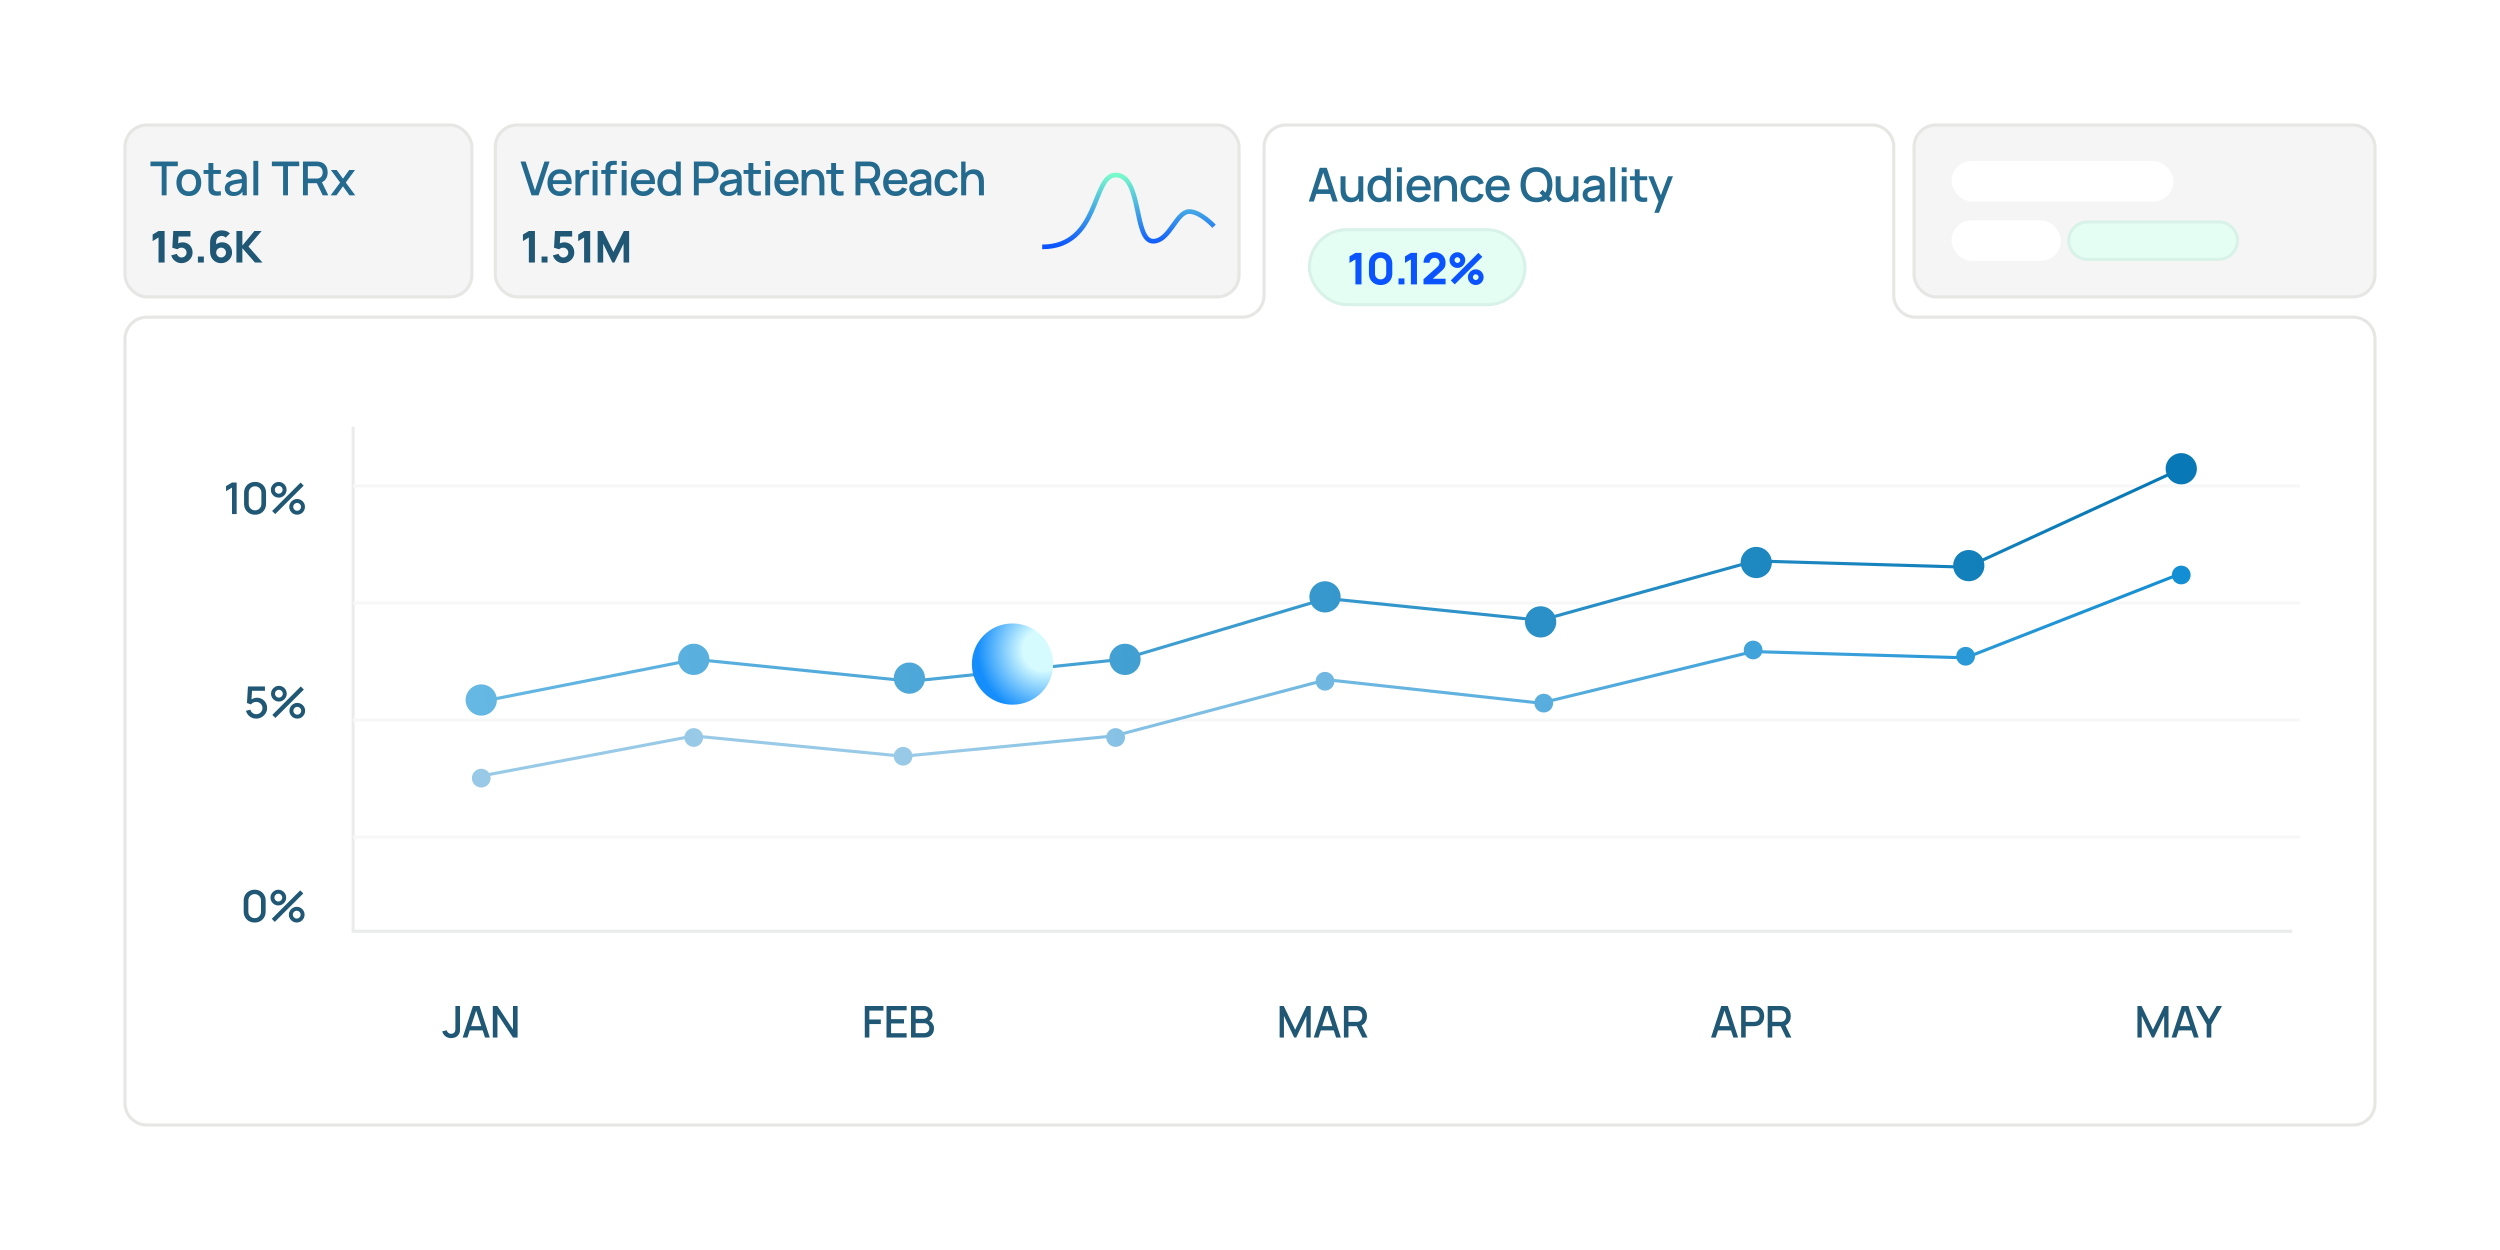 <svg width="1600" height="800" viewBox="0 0 1600 800" fill="none" xmlns="http://www.w3.org/2000/svg">
<rect width="1600" height="800" fill="white"/>
<path d="M226 273V596H1467" stroke="#EAECEC" stroke-width="2"/>
<path d="M1472 536.751H226V534.751H1472V536.751ZM1472 461.833H226V459.833H1472V461.833ZM1472 386.917H226V384.917H1472V386.917ZM1472 311.999H226V309.999H1472V311.999Z" fill="#F7F7F7"/>
<path d="M148.474 329V312.06L144.68 314.37V311.108L148.474 308.84H151.456V329H148.474ZM163.24 329.42C161.868 329.42 160.655 329.121 159.6 328.524C158.546 327.917 157.715 327.087 157.108 326.032C156.511 324.977 156.212 323.764 156.212 322.392V315.448C156.212 314.076 156.511 312.863 157.108 311.808C157.715 310.753 158.546 309.927 159.6 309.33C160.655 308.723 161.868 308.42 163.24 308.42C164.612 308.42 165.826 308.723 166.881 309.33C167.935 309.927 168.761 310.753 169.358 311.808C169.965 312.863 170.269 314.076 170.269 315.448V322.392C170.269 323.764 169.965 324.977 169.358 326.032C168.761 327.087 167.935 327.917 166.881 328.524C165.826 329.121 164.612 329.42 163.24 329.42ZM163.24 326.62C163.987 326.62 164.664 326.443 165.271 326.088C165.887 325.724 166.377 325.239 166.74 324.632C167.105 324.016 167.287 323.33 167.287 322.574V315.238C167.287 314.491 167.105 313.815 166.74 313.208C166.377 312.592 165.887 312.107 165.271 311.752C164.664 311.388 163.987 311.206 163.24 311.206C162.494 311.206 161.813 311.388 161.196 311.752C160.59 312.107 160.104 312.592 159.74 313.208C159.376 313.815 159.194 314.491 159.194 315.238V322.574C159.194 323.33 159.376 324.016 159.74 324.632C160.104 325.239 160.59 325.724 161.196 326.088C161.813 326.443 162.494 326.62 163.24 326.62ZM176.137 329L174.177 327.04L192.391 308.84L194.351 310.814L176.137 329ZM190.151 329.42C189.227 329.42 188.383 329.196 187.617 328.748C186.861 328.291 186.255 327.684 185.797 326.928C185.34 326.163 185.111 325.313 185.111 324.38C185.111 323.465 185.345 322.625 185.811 321.86C186.278 321.095 186.894 320.483 187.659 320.026C188.425 319.569 189.255 319.34 190.151 319.34C191.075 319.34 191.92 319.569 192.685 320.026C193.451 320.474 194.057 321.081 194.505 321.846C194.963 322.602 195.191 323.447 195.191 324.38C195.191 325.313 194.963 326.163 194.505 326.928C194.057 327.684 193.451 328.291 192.685 328.748C191.92 329.196 191.075 329.42 190.151 329.42ZM190.151 326.886C190.609 326.886 191.024 326.774 191.397 326.55C191.78 326.317 192.083 326.009 192.307 325.626C192.541 325.243 192.657 324.828 192.657 324.38C192.657 323.932 192.541 323.517 192.307 323.134C192.083 322.751 191.78 322.448 191.397 322.224C191.024 321.991 190.609 321.874 190.151 321.874C189.703 321.874 189.288 321.991 188.905 322.224C188.532 322.448 188.229 322.751 187.995 323.134C187.771 323.517 187.659 323.932 187.659 324.38C187.659 324.828 187.771 325.243 187.995 325.626C188.229 326.009 188.532 326.317 188.905 326.55C189.288 326.774 189.703 326.886 190.151 326.886ZM178.377 318.5C177.453 318.5 176.609 318.276 175.843 317.828C175.078 317.371 174.467 316.764 174.009 316.008C173.561 315.243 173.337 314.393 173.337 313.46C173.337 312.545 173.571 311.705 174.037 310.94C174.504 310.175 175.12 309.563 175.885 309.106C176.651 308.649 177.481 308.42 178.377 308.42C179.301 308.42 180.141 308.649 180.897 309.106C181.663 309.554 182.274 310.161 182.731 310.926C183.189 311.682 183.417 312.527 183.417 313.46C183.417 314.393 183.189 315.243 182.731 316.008C182.274 316.764 181.663 317.371 180.897 317.828C180.141 318.276 179.301 318.5 178.377 318.5ZM178.377 315.966C178.825 315.966 179.241 315.854 179.623 315.63C180.006 315.397 180.309 315.089 180.533 314.706C180.767 314.323 180.883 313.908 180.883 313.46C180.883 313.012 180.767 312.597 180.533 312.214C180.309 311.831 180.006 311.528 179.623 311.304C179.241 311.071 178.825 310.954 178.377 310.954C177.929 310.954 177.514 311.071 177.131 311.304C176.758 311.528 176.455 311.831 176.221 312.214C175.988 312.597 175.871 313.012 175.871 313.46C175.871 313.908 175.988 314.323 176.221 314.706C176.455 315.089 176.758 315.397 177.131 315.63C177.505 315.854 177.92 315.966 178.377 315.966Z" fill="#1F5774"/>
<path d="M163.938 459.92C162.902 459.92 161.936 459.71 161.04 459.29C160.153 458.861 159.393 458.273 158.758 457.526C158.123 456.77 157.671 455.902 157.4 454.922L160.214 454.166C160.373 454.763 160.643 455.281 161.026 455.72C161.418 456.159 161.875 456.499 162.398 456.742C162.921 456.975 163.462 457.092 164.022 457.092C164.759 457.092 165.427 456.915 166.024 456.56C166.631 456.205 167.107 455.729 167.452 455.132C167.807 454.535 167.984 453.877 167.984 453.158C167.984 452.421 167.802 451.753 167.438 451.156C167.083 450.559 166.603 450.087 165.996 449.742C165.399 449.387 164.741 449.21 164.022 449.21C163.201 449.21 162.505 449.373 161.936 449.7C161.367 450.027 160.923 450.405 160.606 450.834L158.058 449.938L158.674 439.34H169.552V442.098H160.172L161.362 440.992L160.872 448.93L160.298 448.188C160.83 447.656 161.465 447.25 162.202 446.97C162.939 446.69 163.672 446.55 164.4 446.55C165.651 446.55 166.766 446.839 167.746 447.418C168.735 447.997 169.515 448.785 170.084 449.784C170.653 450.773 170.938 451.898 170.938 453.158C170.938 454.409 170.616 455.547 169.972 456.574C169.328 457.591 168.474 458.403 167.41 459.01C166.346 459.617 165.189 459.92 163.938 459.92ZM176.244 459.5L174.284 457.54L192.498 439.34L194.458 441.314L176.244 459.5ZM190.258 459.92C189.334 459.92 188.49 459.696 187.724 459.248C186.968 458.791 186.362 458.184 185.904 457.428C185.447 456.663 185.218 455.813 185.218 454.88C185.218 453.965 185.452 453.125 185.918 452.36C186.385 451.595 187.001 450.983 187.766 450.526C188.532 450.069 189.362 449.84 190.258 449.84C191.182 449.84 192.027 450.069 192.792 450.526C193.558 450.974 194.164 451.581 194.612 452.346C195.07 453.102 195.298 453.947 195.298 454.88C195.298 455.813 195.07 456.663 194.612 457.428C194.164 458.184 193.558 458.791 192.792 459.248C192.027 459.696 191.182 459.92 190.258 459.92ZM190.258 457.386C190.716 457.386 191.131 457.274 191.504 457.05C191.887 456.817 192.19 456.509 192.414 456.126C192.648 455.743 192.764 455.328 192.764 454.88C192.764 454.432 192.648 454.017 192.414 453.634C192.19 453.251 191.887 452.948 191.504 452.724C191.131 452.491 190.716 452.374 190.258 452.374C189.81 452.374 189.395 452.491 189.012 452.724C188.639 452.948 188.336 453.251 188.102 453.634C187.878 454.017 187.766 454.432 187.766 454.88C187.766 455.328 187.878 455.743 188.102 456.126C188.336 456.509 188.639 456.817 189.012 457.05C189.395 457.274 189.81 457.386 190.258 457.386ZM178.484 449C177.56 449 176.716 448.776 175.95 448.328C175.185 447.871 174.574 447.264 174.116 446.508C173.668 445.743 173.444 444.893 173.444 443.96C173.444 443.045 173.678 442.205 174.144 441.44C174.611 440.675 175.227 440.063 175.992 439.606C176.758 439.149 177.588 438.92 178.484 438.92C179.408 438.92 180.248 439.149 181.004 439.606C181.77 440.054 182.381 440.661 182.838 441.426C183.296 442.182 183.524 443.027 183.524 443.96C183.524 444.893 183.296 445.743 182.838 446.508C182.381 447.264 181.77 447.871 181.004 448.328C180.248 448.776 179.408 449 178.484 449ZM178.484 446.466C178.932 446.466 179.348 446.354 179.73 446.13C180.113 445.897 180.416 445.589 180.64 445.206C180.874 444.823 180.99 444.408 180.99 443.96C180.99 443.512 180.874 443.097 180.64 442.714C180.416 442.331 180.113 442.028 179.73 441.804C179.348 441.571 178.932 441.454 178.484 441.454C178.036 441.454 177.621 441.571 177.238 441.804C176.865 442.028 176.562 442.331 176.328 442.714C176.095 443.097 175.978 443.512 175.978 443.96C175.978 444.408 176.095 444.823 176.328 445.206C176.562 445.589 176.865 445.897 177.238 446.13C177.612 446.354 178.027 446.466 178.484 446.466Z" fill="#1F5774"/>
<path d="M162.988 590.42C161.616 590.42 160.403 590.121 159.348 589.524C158.293 588.917 157.463 588.087 156.856 587.032C156.259 585.977 155.96 584.764 155.96 583.392V576.448C155.96 575.076 156.259 573.863 156.856 572.808C157.463 571.753 158.293 570.927 159.348 570.33C160.403 569.723 161.616 569.42 162.988 569.42C164.36 569.42 165.573 569.723 166.628 570.33C167.683 570.927 168.509 571.753 169.106 572.808C169.713 573.863 170.016 575.076 170.016 576.448V583.392C170.016 584.764 169.713 585.977 169.106 587.032C168.509 588.087 167.683 588.917 166.628 589.524C165.573 590.121 164.36 590.42 162.988 590.42ZM162.988 587.62C163.735 587.62 164.411 587.443 165.018 587.088C165.634 586.724 166.124 586.239 166.488 585.632C166.852 585.016 167.034 584.33 167.034 583.574V576.238C167.034 575.491 166.852 574.815 166.488 574.208C166.124 573.592 165.634 573.107 165.018 572.752C164.411 572.388 163.735 572.206 162.988 572.206C162.241 572.206 161.56 572.388 160.944 572.752C160.337 573.107 159.852 573.592 159.488 574.208C159.124 574.815 158.942 575.491 158.942 576.238V583.574C158.942 584.33 159.124 585.016 159.488 585.632C159.852 586.239 160.337 586.724 160.944 587.088C161.56 587.443 162.241 587.62 162.988 587.62ZM175.885 590L173.925 588.04L192.139 569.84L194.099 571.814L175.885 590ZM189.899 590.42C188.975 590.42 188.13 590.196 187.365 589.748C186.609 589.291 186.002 588.684 185.545 587.928C185.088 587.163 184.859 586.313 184.859 585.38C184.859 584.465 185.092 583.625 185.559 582.86C186.026 582.095 186.642 581.483 187.407 581.026C188.172 580.569 189.003 580.34 189.899 580.34C190.823 580.34 191.668 580.569 192.433 581.026C193.198 581.474 193.805 582.081 194.253 582.846C194.71 583.602 194.939 584.447 194.939 585.38C194.939 586.313 194.71 587.163 194.253 587.928C193.805 588.684 193.198 589.291 192.433 589.748C191.668 590.196 190.823 590.42 189.899 590.42ZM189.899 587.886C190.356 587.886 190.772 587.774 191.145 587.55C191.528 587.317 191.831 587.009 192.055 586.626C192.288 586.243 192.405 585.828 192.405 585.38C192.405 584.932 192.288 584.517 192.055 584.134C191.831 583.751 191.528 583.448 191.145 583.224C190.772 582.991 190.356 582.874 189.899 582.874C189.451 582.874 189.036 582.991 188.653 583.224C188.28 583.448 187.976 583.751 187.743 584.134C187.519 584.517 187.407 584.932 187.407 585.38C187.407 585.828 187.519 586.243 187.743 586.626C187.976 587.009 188.28 587.317 188.653 587.55C189.036 587.774 189.451 587.886 189.899 587.886ZM178.125 579.5C177.201 579.5 176.356 579.276 175.591 578.828C174.826 578.371 174.214 577.764 173.757 577.008C173.309 576.243 173.085 575.393 173.085 574.46C173.085 573.545 173.318 572.705 173.785 571.94C174.252 571.175 174.868 570.563 175.633 570.106C176.398 569.649 177.229 569.42 178.125 569.42C179.049 569.42 179.889 569.649 180.645 570.106C181.41 570.554 182.022 571.161 182.479 571.926C182.936 572.682 183.165 573.527 183.165 574.46C183.165 575.393 182.936 576.243 182.479 577.008C182.022 577.764 181.41 578.371 180.645 578.828C179.889 579.276 179.049 579.5 178.125 579.5ZM178.125 576.966C178.573 576.966 178.988 576.854 179.371 576.63C179.754 576.397 180.057 576.089 180.281 575.706C180.514 575.323 180.631 574.908 180.631 574.46C180.631 574.012 180.514 573.597 180.281 573.214C180.057 572.831 179.754 572.528 179.371 572.304C178.988 572.071 178.573 571.954 178.125 571.954C177.677 571.954 177.262 572.071 176.879 572.304C176.506 572.528 176.202 572.831 175.969 573.214C175.736 573.597 175.619 574.012 175.619 574.46C175.619 574.908 175.736 575.323 175.969 575.706C176.202 576.089 176.506 576.397 176.879 576.63C177.252 576.854 177.668 576.966 178.125 576.966Z" fill="#1F5774"/>
<path d="M94 720H1506C1513.73 720 1520 713.732 1520 706V217C1520 209.268 1513.73 203 1506 203H1226C1218.27 203 1212 196.732 1212 189V94C1212 86.268 1205.73 80 1198 80H823C815.268 80 809 86.268 809 94V189C809 196.732 802.732 203 795 203H94C86.268 203 80 209.268 80 217V706C80 713.732 86.268 720 94 720Z" stroke="#E6E6E4" stroke-width="2"/>
<path d="M837.6 129L844.62 107.4H849.135L856.155 129H852.9L846.435 109.29H847.245L840.855 129H837.6ZM841.245 124.125V121.185H852.525V124.125H841.245ZM864.351 129.435C863.231 129.435 862.291 129.255 861.531 128.895C860.771 128.535 860.151 128.065 859.671 127.485C859.201 126.895 858.841 126.255 858.591 125.565C858.341 124.875 858.171 124.2 858.081 123.54C857.991 122.88 857.946 122.3 857.946 121.8V112.8H861.126V120.765C861.126 121.395 861.176 122.045 861.276 122.715C861.386 123.375 861.586 123.99 861.876 124.56C862.176 125.13 862.591 125.59 863.121 125.94C863.661 126.29 864.361 126.465 865.221 126.465C865.781 126.465 866.311 126.375 866.811 126.195C867.311 126.005 867.746 125.705 868.116 125.295C868.496 124.885 868.791 124.345 869.001 123.675C869.221 123.005 869.331 122.19 869.331 121.23L871.281 121.965C871.281 123.435 871.006 124.735 870.456 125.865C869.906 126.985 869.116 127.86 868.086 128.49C867.056 129.12 865.811 129.435 864.351 129.435ZM869.706 129V124.32H869.331V112.8H872.496V129H869.706ZM882.538 129.45C881.028 129.45 879.723 129.075 878.623 128.325C877.533 127.575 876.688 126.555 876.088 125.265C875.498 123.965 875.203 122.505 875.203 120.885C875.203 119.255 875.503 117.8 876.103 116.52C876.703 115.23 877.553 114.215 878.653 113.475C879.763 112.725 881.078 112.35 882.598 112.35C884.128 112.35 885.413 112.725 886.453 113.475C887.503 114.215 888.293 115.23 888.823 116.52C889.363 117.81 889.633 119.265 889.633 120.885C889.633 122.505 889.363 123.96 888.823 125.25C888.283 126.54 887.488 127.565 886.438 128.325C885.388 129.075 884.088 129.45 882.538 129.45ZM882.973 126.615C884.003 126.615 884.843 126.37 885.493 125.88C886.143 125.39 886.618 124.715 886.918 123.855C887.218 122.995 887.368 122.005 887.368 120.885C887.368 119.765 887.213 118.775 886.903 117.915C886.603 117.055 886.133 116.385 885.493 115.905C884.863 115.425 884.058 115.185 883.078 115.185C882.038 115.185 881.183 115.44 880.513 115.95C879.843 116.46 879.343 117.145 879.013 118.005C878.693 118.865 878.533 119.825 878.533 120.885C878.533 121.955 878.693 122.925 879.013 123.795C879.343 124.655 879.833 125.34 880.483 125.85C881.143 126.36 881.973 126.615 882.973 126.615ZM887.368 129V117.345H887.008V107.4H890.158V129H887.368ZM894.055 110.145V107.1H897.19V110.145H894.055ZM894.055 129V112.8H897.19V129H894.055ZM908.28 129.45C906.67 129.45 905.255 129.1 904.035 128.4C902.825 127.69 901.88 126.705 901.2 125.445C900.53 124.175 900.195 122.705 900.195 121.035C900.195 119.265 900.525 117.73 901.185 116.43C901.855 115.13 902.785 114.125 903.975 113.415C905.165 112.705 906.55 112.35 908.13 112.35C909.78 112.35 911.185 112.735 912.345 113.505C913.505 114.265 914.37 115.35 914.94 116.76C915.52 118.17 915.75 119.845 915.63 121.785H912.495V120.645C912.475 118.765 912.115 117.375 911.415 116.475C910.725 115.575 909.67 115.125 908.25 115.125C906.68 115.125 905.5 115.62 904.71 116.61C903.92 117.6 903.525 119.03 903.525 120.9C903.525 122.68 903.92 124.06 904.71 125.04C905.5 126.01 906.64 126.495 908.13 126.495C909.11 126.495 909.955 126.275 910.665 125.835C911.385 125.385 911.945 124.745 912.345 123.915L915.42 124.89C914.79 126.34 913.835 127.465 912.555 128.265C911.275 129.055 909.85 129.45 908.28 129.45ZM902.505 121.785V119.34H914.07V121.785H902.505ZM929.325 129V121.035C929.325 120.405 929.27 119.76 929.16 119.1C929.06 118.43 928.86 117.81 928.56 117.24C928.27 116.67 927.855 116.21 927.315 115.86C926.785 115.51 926.09 115.335 925.23 115.335C924.67 115.335 924.14 115.43 923.64 115.62C923.14 115.8 922.7 116.095 922.32 116.505C921.95 116.915 921.655 117.455 921.435 118.125C921.225 118.795 921.12 119.61 921.12 120.57L919.17 119.835C919.17 118.365 919.445 117.07 919.995 115.95C920.545 114.82 921.335 113.94 922.365 113.31C923.395 112.68 924.64 112.365 926.1 112.365C927.22 112.365 928.16 112.545 928.92 112.905C929.68 113.265 930.295 113.74 930.765 114.33C931.245 114.91 931.61 115.545 931.86 116.235C932.11 116.925 932.28 117.6 932.37 118.26C932.46 118.92 932.505 119.5 932.505 120V129H929.325ZM917.94 129V112.8H920.745V117.48H921.12V129H917.94ZM942.537 129.45C940.877 129.45 939.467 129.08 938.307 128.34C937.147 127.6 936.257 126.585 935.637 125.295C935.027 124.005 934.717 122.54 934.707 120.9C934.717 119.23 935.037 117.755 935.667 116.475C936.297 115.185 937.197 114.175 938.367 113.445C939.537 112.715 940.942 112.35 942.582 112.35C944.352 112.35 945.862 112.79 947.112 113.67C948.372 114.55 949.202 115.755 949.602 117.285L946.482 118.185C946.172 117.275 945.662 116.57 944.952 116.07C944.252 115.56 943.447 115.305 942.537 115.305C941.507 115.305 940.662 115.55 940.002 116.04C939.342 116.52 938.852 117.18 938.532 118.02C938.212 118.86 938.047 119.82 938.037 120.9C938.047 122.57 938.427 123.92 939.177 124.95C939.937 125.98 941.057 126.495 942.537 126.495C943.547 126.495 944.362 126.265 944.982 125.805C945.612 125.335 946.092 124.665 946.422 123.795L949.602 124.545C949.072 126.125 948.197 127.34 946.977 128.19C945.757 129.03 944.277 129.45 942.537 129.45ZM958.804 129.45C957.194 129.45 955.779 129.1 954.559 128.4C953.349 127.69 952.404 126.705 951.724 125.445C951.054 124.175 950.719 122.705 950.719 121.035C950.719 119.265 951.049 117.73 951.709 116.43C952.379 115.13 953.309 114.125 954.499 113.415C955.689 112.705 957.074 112.35 958.654 112.35C960.304 112.35 961.709 112.735 962.869 113.505C964.029 114.265 964.894 115.35 965.464 116.76C966.044 118.17 966.274 119.845 966.154 121.785H963.019V120.645C962.999 118.765 962.639 117.375 961.939 116.475C961.249 115.575 960.194 115.125 958.774 115.125C957.204 115.125 956.024 115.62 955.234 116.61C954.444 117.6 954.049 119.03 954.049 120.9C954.049 122.68 954.444 124.06 955.234 125.04C956.024 126.01 957.164 126.495 958.654 126.495C959.634 126.495 960.479 126.275 961.189 125.835C961.909 125.385 962.469 124.745 962.869 123.915L965.944 124.89C965.314 126.34 964.359 127.465 963.079 128.265C961.799 129.055 960.374 129.45 958.804 129.45ZM953.029 121.785V119.34H964.594V121.785H953.029ZM991.26 129.435L985.23 123.435L987.24 121.425L993.24 127.425L991.26 129.435ZM983.34 129.45C981.18 129.45 979.34 128.98 977.82 128.04C976.3 127.09 975.135 125.77 974.325 124.08C973.525 122.39 973.125 120.43 973.125 118.2C973.125 115.97 973.525 114.01 974.325 112.32C975.135 110.63 976.3 109.315 977.82 108.375C979.34 107.425 981.18 106.95 983.34 106.95C985.49 106.95 987.325 107.425 988.845 108.375C990.375 109.315 991.54 110.63 992.34 112.32C993.14 114.01 993.54 115.97 993.54 118.2C993.54 120.43 993.14 122.39 992.34 124.08C991.54 125.77 990.375 127.09 988.845 128.04C987.325 128.98 985.49 129.45 983.34 129.45ZM983.34 126.465C984.87 126.485 986.14 126.15 987.15 125.46C988.17 124.76 988.935 123.79 989.445 122.55C989.955 121.3 990.21 119.85 990.21 118.2C990.21 116.55 989.955 115.11 989.445 113.88C988.935 112.64 988.17 111.675 987.15 110.985C986.14 110.295 984.87 109.945 983.34 109.935C981.81 109.915 980.535 110.25 979.515 110.94C978.505 111.63 977.745 112.6 977.235 113.85C976.725 115.1 976.465 116.55 976.455 118.2C976.445 119.85 976.695 121.295 977.205 122.535C977.715 123.765 978.48 124.725 979.5 125.415C980.53 126.105 981.81 126.455 983.34 126.465ZM1002.04 129.435C1000.92 129.435 999.977 129.255 999.217 128.895C998.457 128.535 997.837 128.065 997.357 127.485C996.887 126.895 996.527 126.255 996.277 125.565C996.027 124.875 995.857 124.2 995.767 123.54C995.677 122.88 995.632 122.3 995.632 121.8V112.8H998.812V120.765C998.812 121.395 998.862 122.045 998.962 122.715C999.072 123.375 999.272 123.99 999.562 124.56C999.862 125.13 1000.28 125.59 1000.81 125.94C1001.35 126.29 1002.05 126.465 1002.91 126.465C1003.47 126.465 1004 126.375 1004.5 126.195C1005 126.005 1005.43 125.705 1005.8 125.295C1006.18 124.885 1006.48 124.345 1006.69 123.675C1006.91 123.005 1007.02 122.19 1007.02 121.23L1008.97 121.965C1008.97 123.435 1008.69 124.735 1008.14 125.865C1007.59 126.985 1006.8 127.86 1005.77 128.49C1004.74 129.12 1003.5 129.435 1002.04 129.435ZM1007.39 129V124.32H1007.02V112.8H1010.18V129H1007.39ZM1018.36 129.45C1017.16 129.45 1016.16 129.23 1015.35 128.79C1014.54 128.34 1013.92 127.75 1013.5 127.02C1013.09 126.28 1012.89 125.47 1012.89 124.59C1012.89 123.77 1013.03 123.05 1013.32 122.43C1013.61 121.81 1014.04 121.285 1014.61 120.855C1015.18 120.415 1015.88 120.06 1016.71 119.79C1017.43 119.58 1018.25 119.395 1019.16 119.235C1020.07 119.075 1021.02 118.925 1022.02 118.785C1023.03 118.645 1024.03 118.505 1025.02 118.365L1023.88 118.995C1023.9 117.725 1023.63 116.785 1023.07 116.175C1022.52 115.555 1021.57 115.245 1020.22 115.245C1019.37 115.245 1018.59 115.445 1017.88 115.845C1017.17 116.235 1016.68 116.885 1016.4 117.795L1013.47 116.895C1013.87 115.505 1014.63 114.4 1015.75 113.58C1016.88 112.76 1018.38 112.35 1020.25 112.35C1021.7 112.35 1022.96 112.6 1024.03 113.1C1025.11 113.59 1025.9 114.37 1026.4 115.44C1026.66 115.97 1026.82 116.53 1026.88 117.12C1026.94 117.71 1026.97 118.345 1026.97 119.025V129H1024.2V125.295L1024.74 125.775C1024.07 127.015 1023.21 127.94 1022.17 128.55C1021.14 129.15 1019.87 129.45 1018.36 129.45ZM1018.92 126.885C1019.81 126.885 1020.57 126.73 1021.21 126.42C1021.85 126.1 1022.37 125.695 1022.76 125.205C1023.15 124.715 1023.4 124.205 1023.52 123.675C1023.69 123.195 1023.79 122.655 1023.81 122.055C1023.84 121.455 1023.85 120.975 1023.85 120.615L1024.87 120.99C1023.88 121.14 1022.98 121.275 1022.17 121.395C1021.36 121.515 1020.63 121.635 1019.97 121.755C1019.32 121.865 1018.74 122 1018.23 122.16C1017.8 122.31 1017.41 122.49 1017.07 122.7C1016.74 122.91 1016.48 123.165 1016.28 123.465C1016.09 123.765 1015.99 124.13 1015.99 124.56C1015.99 124.98 1016.1 125.37 1016.31 125.73C1016.52 126.08 1016.84 126.36 1017.27 126.57C1017.7 126.78 1018.25 126.885 1018.92 126.885ZM1030.57 129V106.95H1033.7V129H1030.57ZM1037.91 110.145V107.1H1041.04V110.145H1037.91ZM1037.91 129V112.8H1041.04V129H1037.91ZM1054.22 129C1053.2 129.2 1052.2 129.285 1051.22 129.255C1050.24 129.225 1049.36 129.035 1048.59 128.685C1047.82 128.335 1047.24 127.785 1046.85 127.035C1046.5 126.365 1046.31 125.685 1046.28 124.995C1046.26 124.295 1046.25 123.505 1046.25 122.625V108.3H1049.4V122.475C1049.4 123.125 1049.41 123.69 1049.42 124.17C1049.44 124.65 1049.54 125.055 1049.73 125.385C1050.09 126.005 1050.66 126.36 1051.44 126.45C1052.23 126.53 1053.16 126.495 1054.22 126.345V129ZM1043.15 115.32V112.8H1054.22V115.32H1043.15ZM1058.78 136.2L1061.92 127.665L1061.96 130.185L1054.9 112.8H1058.17L1063.45 126.225H1062.49L1067.53 112.8H1070.71L1061.77 136.2H1058.78Z" fill="#246A8F"/>
<rect x="837" y="146" width="140" height="50" rx="25" fill="#E4FEF4"/>
<rect x="838" y="147" width="138" height="48" rx="24" stroke="black" stroke-opacity="0.05" stroke-width="2"/>
<path d="M867.46 182V165.984L863.68 168.308V164.108L867.46 161.84H871.352V182H867.46ZM883.591 182.42C882.098 182.42 880.791 182.107 879.671 181.482C878.551 180.857 877.678 179.984 877.053 178.864C876.428 177.744 876.115 176.437 876.115 174.944V168.896C876.115 167.403 876.428 166.096 877.053 164.976C877.678 163.856 878.551 162.983 879.671 162.358C880.791 161.733 882.098 161.42 883.591 161.42C885.084 161.42 886.391 161.733 887.511 162.358C888.631 162.983 889.504 163.856 890.129 164.976C890.754 166.096 891.067 167.403 891.067 168.896V174.944C891.067 176.437 890.754 177.744 890.129 178.864C889.504 179.984 888.631 180.857 887.511 181.482C886.391 182.107 885.084 182.42 883.591 182.42ZM883.591 178.808C884.263 178.808 884.87 178.649 885.411 178.332C885.952 178.015 886.382 177.585 886.699 177.044C887.016 176.503 887.175 175.896 887.175 175.224V168.588C887.175 167.916 887.016 167.309 886.699 166.768C886.382 166.227 885.952 165.797 885.411 165.48C884.87 165.163 884.263 165.004 883.591 165.004C882.919 165.004 882.312 165.163 881.771 165.48C881.23 165.797 880.8 166.227 880.483 166.768C880.166 167.309 880.007 167.916 880.007 168.588V175.224C880.007 175.896 880.166 176.503 880.483 177.044C880.8 177.585 881.23 178.015 881.771 178.332C882.312 178.649 882.919 178.808 883.591 178.808ZM895.038 182V178.192H898.846V182H895.038ZM902.967 182V165.984L899.187 168.308V164.108L902.967 161.84H906.86V182H902.967ZM911.062 181.972V178.668L919.518 171.164C920.153 170.604 920.601 170.077 920.862 169.582C921.124 169.087 921.254 168.625 921.254 168.196C921.254 167.58 921.128 167.034 920.876 166.558C920.624 166.073 920.27 165.695 919.812 165.424C919.355 165.144 918.818 165.004 918.202 165.004C917.558 165.004 916.989 165.153 916.494 165.452C916.009 165.741 915.631 166.129 915.36 166.614C915.09 167.09 914.964 167.608 914.982 168.168H911.062C911.062 166.787 911.366 165.592 911.972 164.584C912.579 163.576 913.424 162.797 914.506 162.246C915.589 161.695 916.849 161.42 918.286 161.42C919.602 161.42 920.778 161.709 921.814 162.288C922.86 162.857 923.681 163.655 924.278 164.682C924.876 165.709 925.174 166.899 925.174 168.252C925.174 169.251 925.034 170.081 924.754 170.744C924.474 171.397 924.059 172.004 923.508 172.564C922.958 173.115 922.281 173.74 921.478 174.44L916.018 179.228L915.71 178.388H925.174V181.972H911.062ZM931.041 182L928.521 179.48L946.161 161.84L948.681 164.388L931.041 182ZM944.481 182.42C943.557 182.42 942.712 182.196 941.947 181.748C941.191 181.291 940.584 180.684 940.127 179.928C939.669 179.163 939.441 178.313 939.441 177.38C939.441 176.465 939.674 175.625 940.141 174.86C940.607 174.095 941.223 173.483 941.989 173.026C942.754 172.569 943.585 172.34 944.481 172.34C945.405 172.34 946.249 172.569 947.015 173.026C947.78 173.474 948.387 174.081 948.835 174.846C949.292 175.602 949.521 176.447 949.521 177.38C949.521 178.313 949.292 179.163 948.835 179.928C948.387 180.684 947.78 181.291 947.015 181.748C946.249 182.196 945.405 182.42 944.481 182.42ZM944.481 179.2C944.807 179.2 945.106 179.116 945.377 178.948C945.657 178.78 945.881 178.561 946.049 178.29C946.217 178.01 946.301 177.707 946.301 177.38C946.301 177.053 946.217 176.755 946.049 176.484C945.881 176.204 945.657 175.98 945.377 175.812C945.106 175.644 944.807 175.56 944.481 175.56C944.154 175.56 943.851 175.644 943.571 175.812C943.3 175.98 943.081 176.204 942.913 176.484C942.745 176.755 942.661 177.053 942.661 177.38C942.661 177.707 942.745 178.01 942.913 178.29C943.081 178.561 943.3 178.78 943.571 178.948C943.851 179.116 944.154 179.2 944.481 179.2ZM932.721 171.5C931.797 171.5 930.952 171.276 930.187 170.828C929.421 170.371 928.81 169.764 928.353 169.008C927.905 168.243 927.681 167.393 927.681 166.46C927.681 165.545 927.914 164.705 928.381 163.94C928.847 163.175 929.463 162.563 930.229 162.106C930.994 161.649 931.825 161.42 932.721 161.42C933.645 161.42 934.485 161.649 935.241 162.106C936.006 162.554 936.617 163.161 937.075 163.926C937.532 164.682 937.761 165.527 937.761 166.46C937.761 167.393 937.532 168.243 937.075 169.008C936.617 169.764 936.006 170.371 935.241 170.828C934.485 171.276 933.645 171.5 932.721 171.5ZM932.721 168.28C933.047 168.28 933.346 168.196 933.617 168.028C933.897 167.86 934.121 167.641 934.289 167.37C934.457 167.09 934.541 166.787 934.541 166.46C934.541 166.133 934.457 165.835 934.289 165.564C934.121 165.284 933.897 165.06 933.617 164.892C933.346 164.724 933.047 164.64 932.721 164.64C932.394 164.64 932.091 164.724 931.811 164.892C931.54 165.06 931.321 165.284 931.153 165.564C930.985 165.835 930.901 166.133 930.901 166.46C930.901 166.787 930.985 167.09 931.153 167.37C931.321 167.641 931.54 167.86 931.811 168.028C932.091 168.196 932.394 168.28 932.721 168.28Z" fill="#0B53FF"/>
<path d="M1396 362C1399.31 362 1402 364.686 1402 368C1402 371.314 1399.31 374 1396 374C1393.48 374 1391.33 372.449 1390.44 370.25L1263.99 419.729C1264 419.819 1264 419.909 1264 420C1264 423.314 1261.31 426 1258 426C1255.33 426 1253.06 424.25 1252.29 421.832L1127.6 418.164C1126.73 420.408 1124.55 422 1122 422C1119.89 422 1118.03 420.905 1116.96 419.252L993.933 449.104C993.976 449.396 994 449.695 994 450C994 453.314 991.314 456 988 456C984.879 456 982.315 453.616 982.027 450.57L853.973 436.55C853.695 439.606 851.128 442 848 442C845.318 442 843.048 440.24 842.279 437.812L719.74 470.25C719.909 470.804 720 471.391 720 472C720 475.314 717.314 478 714 478C710.849 478 708.267 475.571 708.021 472.483L583.982 484.428C583.763 487.542 581.17 490 578 490C574.828 490 572.234 487.539 572.017 484.423L449.971 472.583C449.677 475.623 447.117 478 444 478C441.072 478 438.635 475.902 438.107 473.127L313.821 496.543C313.938 497.009 314 497.497 314 498C314 501.314 311.314 504 308 504C304.686 504 302 501.314 302 498C302 494.686 304.686 492 308 492C310.08 492 311.912 493.058 312.988 494.665L438.067 471.1C438.502 468.213 440.992 466 444 466C446.817 466 449.179 467.942 449.824 470.56L572.207 482.433C572.896 479.879 575.229 478 578 478C580.773 478 583.105 479.882 583.793 482.438L708.2 470.457C708.881 467.891 711.22 466 714 466C715.974 466 717.725 466.954 718.818 468.425L842.004 435.816C842.101 432.588 844.748 430 848 430C850.803 430 853.156 431.922 853.815 434.521L982.171 448.575C982.811 445.949 985.177 444 988 444C990.301 444 992.298 445.296 993.305 447.197L1116.16 417.387C1116.06 416.942 1116 416.477 1116 416C1116 412.686 1118.69 410 1122 410C1125.31 410 1128 412.686 1128 416C1128 416.058 1128 416.117 1128 416.175L1252 419.822C1252.1 416.591 1254.75 414 1258 414C1260.52 414 1262.67 415.551 1263.56 417.749L1390.01 368.271C1390 368.181 1390 368.091 1390 368C1390 364.686 1392.69 362 1396 362Z" fill="url(#paint0_linear_10108_1947)"/>
<path d="M1396 290C1401.52 290 1406 294.477 1406 300C1406 305.523 1401.52 310 1396 310C1392.33 310 1389.12 308.017 1387.38 305.064L1269.61 359.223C1269.86 360.105 1270 361.036 1270 362C1270 367.523 1265.52 372 1260 372C1255.07 372 1250.98 368.433 1250.15 363.74L1133.99 360.323C1133.82 365.696 1129.41 370 1124 370C1119.32 370 1115.4 366.788 1114.3 362.449L995.646 395.361C995.875 396.202 996 397.086 996 398C996 403.523 991.523 408 986 408C980.477 408 976 403.523 976 398C976 397.658 976.017 397.321 976.051 396.988L857.576 384.881C856.339 388.999 852.521 392 848 392C844.271 392 841.02 389.957 839.301 386.931L729.699 419.561C729.895 420.341 730 421.158 730 422C730 427.523 725.523 432 720 432C715.098 432 711.021 428.472 710.167 423.816L591.778 436.095C590.815 440.612 586.804 444 582 444C577.129 444 573.074 440.518 572.184 435.907L453.817 423.898C452.93 428.513 448.874 432 444 432C439.556 432 435.79 429.101 434.488 425.091L317.998 448.049C317.972 453.549 313.507 458 308 458C302.477 458 298 453.523 298 448C298 442.477 302.477 438 308 438C312.854 438 316.899 441.459 317.808 446.047L434.065 423.135C434.023 422.762 434 422.384 434 422C434 416.477 438.477 412 444 412C449.492 412 453.947 416.427 453.997 421.907L572.003 433.879C572.068 428.412 576.518 424 582 424C587.523 424 592 428.477 592 434C592 434.021 591.998 434.041 591.998 434.062L710.004 421.823C710.098 416.382 714.536 412 720 412C723.974 412 727.406 414.318 729.019 417.676L838.487 385.086C838.172 384.114 838 383.077 838 382C838 376.477 842.477 372 848 372C853.523 372 858 376.477 858 382C858 382.307 857.983 382.61 857.956 382.909L976.451 395.019C977.72 390.952 981.515 388 986 388C989.898 388 993.272 390.232 994.922 393.486L1114.01 360.455C1114 360.304 1114 360.153 1114 360C1114 354.477 1118.48 350 1124 350C1128.95 350 1133.06 353.596 1133.86 358.318L1250.01 361.734C1250.15 356.334 1254.57 352 1260 352C1263.85 352 1267.19 354.176 1268.86 357.364L1386.54 303.248C1386.19 302.229 1386 301.137 1386 300C1386 294.477 1390.48 290 1396 290Z" fill="url(#paint1_linear_10108_1947)"/>
<circle cx="648" cy="425" r="26" fill="url(#paint2_radial_10108_1947)"/>
<path d="M288.796 664.406C287.321 664.406 286.08 664.014 285.072 663.23C284.073 662.446 283.383 661.391 283 660.066L285.898 659.38C286.029 660.005 286.36 660.542 286.892 660.99C287.433 661.429 288.035 661.648 288.698 661.648C289.137 661.648 289.594 661.536 290.07 661.312C290.546 661.088 290.901 660.724 291.134 660.22C291.293 659.884 291.386 659.501 291.414 659.072C291.442 658.633 291.456 658.125 291.456 657.546V643.84H294.424V657.546C294.424 658.143 294.419 658.675 294.41 659.142C294.41 659.609 294.363 660.047 294.27 660.458C294.186 660.869 294.018 661.293 293.766 661.732C293.234 662.656 292.534 663.333 291.666 663.762C290.798 664.191 289.841 664.406 288.796 664.406ZM296.125 664L302.677 643.84H306.891L313.443 664H310.405L304.371 645.604H305.127L299.163 664H296.125ZM299.527 659.45V656.706H310.055V659.45H299.527ZM315.395 664V643.84H318.363L328.289 658.82V643.84H331.257V664H328.289L318.363 649.006V664H315.395Z" fill="#1F5774"/>
<path d="M553.46 664V643.84H565.402V646.766H556.386V652.45H563.722V655.39H556.386V664H553.46ZM567.365 664V643.84H580.245V646.598H570.291V652.254H578.565V655.012H570.291V661.242H580.245V664H567.365ZM583.047 664V643.84H590.971C592.25 643.84 593.323 644.101 594.191 644.624C595.059 645.147 595.712 645.823 596.151 646.654C596.59 647.475 596.809 648.343 596.809 649.258C596.809 650.369 596.534 651.321 595.983 652.114C595.442 652.907 594.709 653.449 593.785 653.738L593.757 653.052C595.045 653.369 596.034 653.99 596.725 654.914C597.416 655.829 597.761 656.897 597.761 658.12C597.761 659.305 597.523 660.337 597.047 661.214C596.58 662.091 595.894 662.777 594.989 663.272C594.093 663.757 593.006 664 591.727 664H583.047ZM586.015 661.214H591.279C591.942 661.214 592.534 661.088 593.057 660.836C593.589 660.584 594.004 660.225 594.303 659.758C594.611 659.282 594.765 658.717 594.765 658.064C594.765 657.457 594.63 656.911 594.359 656.426C594.098 655.931 593.715 655.544 593.211 655.264C592.716 654.975 592.133 654.83 591.461 654.83H586.015V661.214ZM586.015 652.072H590.929C591.47 652.072 591.956 651.965 592.385 651.75C592.824 651.526 593.169 651.209 593.421 650.798C593.682 650.378 593.813 649.874 593.813 649.286C593.813 648.502 593.552 647.858 593.029 647.354C592.506 646.85 591.806 646.598 590.929 646.598H586.015V652.072Z" fill="#1F5774"/>
<path d="M818.96 664V643.84H821.606L828.914 659.002L836.18 643.84H838.854V663.986H836.082V650.196L829.572 664H828.242L821.718 650.196V664H818.96ZM840.816 664L847.368 643.84H851.582L858.134 664H855.096L849.062 645.604H849.818L843.854 664H840.816ZM844.218 659.45V656.706H854.746V659.45H844.218ZM860.086 664V643.84H868.234C868.43 643.84 868.673 643.849 868.962 643.868C869.251 643.877 869.527 643.905 869.788 643.952C870.908 644.129 871.841 644.512 872.588 645.1C873.344 645.688 873.909 646.43 874.282 647.326C874.655 648.222 874.842 649.211 874.842 650.294C874.842 651.899 874.431 653.285 873.61 654.452C872.789 655.609 871.557 656.333 869.914 656.622L868.724 656.762H863.012V664H860.086ZM871.874 664L867.898 655.796L870.852 655.04L875.22 664H871.874ZM863.012 653.99H868.122C868.309 653.99 868.514 653.981 868.738 653.962C868.971 653.943 869.191 653.911 869.396 653.864C869.993 653.724 870.474 653.467 870.838 653.094C871.202 652.711 871.463 652.273 871.622 651.778C871.781 651.283 871.86 650.789 871.86 650.294C871.86 649.799 871.781 649.309 871.622 648.824C871.463 648.329 871.202 647.895 870.838 647.522C870.474 647.139 869.993 646.878 869.396 646.738C869.191 646.682 868.971 646.645 868.738 646.626C868.514 646.607 868.309 646.598 868.122 646.598H863.012V653.99Z" fill="#1F5774"/>
<path d="M1095.06 664L1101.61 643.84H1105.83L1112.38 664H1109.34L1103.31 645.604H1104.06L1098.1 664H1095.06ZM1098.46 659.45V656.706H1108.99V659.45H1098.46ZM1114.33 664V643.84H1122.48C1122.67 643.84 1122.92 643.849 1123.21 643.868C1123.5 643.877 1123.77 643.905 1124.03 643.952C1125.15 644.129 1126.09 644.512 1126.83 645.1C1127.59 645.688 1128.15 646.43 1128.53 647.326C1128.9 648.222 1129.09 649.211 1129.09 650.294C1129.09 651.386 1128.9 652.38 1128.53 653.276C1128.15 654.172 1127.59 654.914 1126.83 655.502C1126.09 656.09 1125.15 656.473 1124.03 656.65C1123.77 656.687 1123.49 656.715 1123.19 656.734C1122.9 656.753 1122.66 656.762 1122.48 656.762H1117.26V664H1114.33ZM1117.26 653.99H1122.37C1122.55 653.99 1122.76 653.981 1122.98 653.962C1123.22 653.943 1123.43 653.911 1123.64 653.864C1124.24 653.724 1124.72 653.467 1125.08 653.094C1125.45 652.711 1125.71 652.273 1125.87 651.778C1126.02 651.283 1126.1 650.789 1126.1 650.294C1126.1 649.799 1126.02 649.309 1125.87 648.824C1125.71 648.329 1125.45 647.895 1125.08 647.522C1124.72 647.139 1124.24 646.878 1123.64 646.738C1123.43 646.682 1123.22 646.645 1122.98 646.626C1122.76 646.607 1122.55 646.598 1122.37 646.598H1117.26V653.99ZM1131.32 664V643.84H1139.47C1139.67 643.84 1139.91 643.849 1140.2 643.868C1140.49 643.877 1140.77 643.905 1141.03 643.952C1142.15 644.129 1143.08 644.512 1143.83 645.1C1144.58 645.688 1145.15 646.43 1145.52 647.326C1145.89 648.222 1146.08 649.211 1146.08 650.294C1146.08 651.899 1145.67 653.285 1144.85 654.452C1144.03 655.609 1142.8 656.333 1141.15 656.622L1139.96 656.762H1134.25V664H1131.32ZM1143.11 664L1139.14 655.796L1142.09 655.04L1146.46 664H1143.11ZM1134.25 653.99H1139.36C1139.55 653.99 1139.75 653.981 1139.98 653.962C1140.21 653.943 1140.43 653.911 1140.63 653.864C1141.23 653.724 1141.71 653.467 1142.08 653.094C1142.44 652.711 1142.7 652.273 1142.86 651.778C1143.02 651.283 1143.1 650.789 1143.1 650.294C1143.1 649.799 1143.02 649.309 1142.86 648.824C1142.7 648.329 1142.44 647.895 1142.08 647.522C1141.71 647.139 1141.23 646.878 1140.63 646.738C1140.43 646.682 1140.21 646.645 1139.98 646.626C1139.75 646.607 1139.55 646.598 1139.36 646.598H1134.25V653.99Z" fill="#1F5774"/>
<path d="M1367.96 664V643.84H1370.61L1377.91 659.002L1385.18 643.84H1387.85V663.986H1385.08V650.196L1378.57 664H1377.24L1370.72 650.196V664H1367.96ZM1389.82 664L1396.37 643.84H1400.58L1407.13 664H1404.1L1398.06 645.604H1398.82L1392.85 664H1389.82ZM1393.22 659.45V656.706H1403.75V659.45H1393.22ZM1412.28 664V655.67L1405.46 643.84H1408.87L1413.76 652.31L1418.65 643.84H1422.06L1415.24 655.67V664H1412.28Z" fill="#1F5774"/>
<rect x="317" y="80" width="476" height="110" rx="14" fill="#F5F5F5"/>
<rect x="317" y="80" width="476" height="110" rx="14" stroke="#E6E6E4" stroke-width="2"/>
<path d="M340.17 125L333.15 103.4H336.405L342.39 121.835L348.45 103.4H351.705L344.685 125H340.17ZM358.465 125.45C356.855 125.45 355.44 125.1 354.22 124.4C353.01 123.69 352.065 122.705 351.385 121.445C350.715 120.175 350.38 118.705 350.38 117.035C350.38 115.265 350.71 113.73 351.37 112.43C352.04 111.13 352.97 110.125 354.16 109.415C355.35 108.705 356.735 108.35 358.315 108.35C359.965 108.35 361.37 108.735 362.53 109.505C363.69 110.265 364.555 111.35 365.125 112.76C365.705 114.17 365.935 115.845 365.815 117.785H362.68V116.645C362.66 114.765 362.3 113.375 361.6 112.475C360.91 111.575 359.855 111.125 358.435 111.125C356.865 111.125 355.685 111.62 354.895 112.61C354.105 113.6 353.71 115.03 353.71 116.9C353.71 118.68 354.105 120.06 354.895 121.04C355.685 122.01 356.825 122.495 358.315 122.495C359.295 122.495 360.14 122.275 360.85 121.835C361.57 121.385 362.13 120.745 362.53 119.915L365.605 120.89C364.975 122.34 364.02 123.465 362.74 124.265C361.46 125.055 360.035 125.45 358.465 125.45ZM352.69 117.785V115.34H364.255V117.785H352.69ZM368.28 125V108.8H371.07V112.73L370.68 112.22C370.88 111.7 371.14 111.225 371.46 110.795C371.78 110.355 372.15 109.995 372.57 109.715C372.98 109.415 373.435 109.185 373.935 109.025C374.445 108.855 374.965 108.755 375.495 108.725C376.025 108.685 376.535 108.71 377.025 108.8V111.74C376.495 111.6 375.905 111.56 375.255 111.62C374.615 111.68 374.025 111.885 373.485 112.235C372.975 112.565 372.57 112.965 372.27 113.435C371.98 113.905 371.77 114.43 371.64 115.01C371.51 115.58 371.445 116.185 371.445 116.825V125H368.28ZM379.282 106.145V103.1H382.417V106.145H379.282ZM379.282 125V108.8H382.417V125H379.282ZM387.506 125V108.23C387.506 107.82 387.521 107.385 387.551 106.925C387.581 106.455 387.666 105.995 387.806 105.545C387.956 105.085 388.201 104.665 388.541 104.285C388.951 103.835 389.401 103.515 389.891 103.325C390.381 103.135 390.866 103.025 391.346 102.995C391.836 102.965 392.286 102.95 392.696 102.95H394.736V105.53H392.846C392.106 105.53 391.551 105.715 391.181 106.085C390.821 106.445 390.641 106.96 390.641 107.63V125H387.506ZM384.821 111.32V108.8H394.736V111.32H384.821ZM397.886 106.145V103.1H401.021V106.145H397.886ZM397.886 125V108.8H401.021V125H397.886ZM411.818 125.45C410.208 125.45 408.793 125.1 407.573 124.4C406.363 123.69 405.418 122.705 404.738 121.445C404.068 120.175 403.733 118.705 403.733 117.035C403.733 115.265 404.063 113.73 404.723 112.43C405.393 111.13 406.323 110.125 407.513 109.415C408.703 108.705 410.088 108.35 411.668 108.35C413.318 108.35 414.723 108.735 415.883 109.505C417.043 110.265 417.908 111.35 418.478 112.76C419.058 114.17 419.288 115.845 419.168 117.785H416.033V116.645C416.013 114.765 415.653 113.375 414.953 112.475C414.263 111.575 413.208 111.125 411.788 111.125C410.218 111.125 409.038 111.62 408.248 112.61C407.458 113.6 407.063 115.03 407.063 116.9C407.063 118.68 407.458 120.06 408.248 121.04C409.038 122.01 410.178 122.495 411.668 122.495C412.648 122.495 413.493 122.275 414.203 121.835C414.923 121.385 415.483 120.745 415.883 119.915L418.958 120.89C418.328 122.34 417.373 123.465 416.093 124.265C414.813 125.055 413.388 125.45 411.818 125.45ZM406.043 117.785V115.34H417.608V117.785H406.043ZM428.069 125.45C426.559 125.45 425.254 125.075 424.154 124.325C423.064 123.575 422.219 122.555 421.619 121.265C421.029 119.965 420.734 118.505 420.734 116.885C420.734 115.255 421.034 113.8 421.634 112.52C422.234 111.23 423.084 110.215 424.184 109.475C425.294 108.725 426.609 108.35 428.129 108.35C429.659 108.35 430.944 108.725 431.984 109.475C433.034 110.215 433.824 111.23 434.354 112.52C434.894 113.81 435.164 115.265 435.164 116.885C435.164 118.505 434.894 119.96 434.354 121.25C433.814 122.54 433.019 123.565 431.969 124.325C430.919 125.075 429.619 125.45 428.069 125.45ZM428.504 122.615C429.534 122.615 430.374 122.37 431.024 121.88C431.674 121.39 432.149 120.715 432.449 119.855C432.749 118.995 432.899 118.005 432.899 116.885C432.899 115.765 432.744 114.775 432.434 113.915C432.134 113.055 431.664 112.385 431.024 111.905C430.394 111.425 429.589 111.185 428.609 111.185C427.569 111.185 426.714 111.44 426.044 111.95C425.374 112.46 424.874 113.145 424.544 114.005C424.224 114.865 424.064 115.825 424.064 116.885C424.064 117.955 424.224 118.925 424.544 119.795C424.874 120.655 425.364 121.34 426.014 121.85C426.674 122.36 427.504 122.615 428.504 122.615ZM432.899 125V113.345H432.539V103.4H435.689V125H432.899ZM444.091 125V103.4H452.821C453.031 103.4 453.291 103.41 453.601 103.43C453.911 103.44 454.206 103.47 454.486 103.52C455.686 103.71 456.686 104.12 457.486 104.75C458.296 105.38 458.901 106.175 459.301 107.135C459.701 108.095 459.901 109.155 459.901 110.315C459.901 111.485 459.701 112.55 459.301 113.51C458.901 114.47 458.296 115.265 457.486 115.895C456.686 116.525 455.686 116.935 454.486 117.125C454.206 117.165 453.906 117.195 453.586 117.215C453.276 117.235 453.021 117.245 452.821 117.245H447.226V125H444.091ZM447.226 114.275H452.701C452.901 114.275 453.121 114.265 453.361 114.245C453.611 114.225 453.846 114.19 454.066 114.14C454.706 113.99 455.221 113.715 455.611 113.315C456.001 112.905 456.281 112.435 456.451 111.905C456.621 111.375 456.706 110.845 456.706 110.315C456.706 109.785 456.621 109.26 456.451 108.74C456.281 108.21 456.001 107.745 455.611 107.345C455.221 106.935 454.706 106.655 454.066 106.505C453.846 106.445 453.611 106.405 453.361 106.385C453.121 106.365 452.901 106.355 452.701 106.355H447.226V114.275ZM466.077 125.45C464.877 125.45 463.872 125.23 463.062 124.79C462.252 124.34 461.637 123.75 461.217 123.02C460.807 122.28 460.602 121.47 460.602 120.59C460.602 119.77 460.747 119.05 461.037 118.43C461.327 117.81 461.757 117.285 462.327 116.855C462.897 116.415 463.597 116.06 464.427 115.79C465.147 115.58 465.962 115.395 466.872 115.235C467.782 115.075 468.737 114.925 469.737 114.785C470.747 114.645 471.747 114.505 472.737 114.365L471.597 114.995C471.617 113.725 471.347 112.785 470.787 112.175C470.237 111.555 469.287 111.245 467.937 111.245C467.087 111.245 466.307 111.445 465.597 111.845C464.887 112.235 464.392 112.885 464.112 113.795L461.187 112.895C461.587 111.505 462.347 110.4 463.467 109.58C464.597 108.76 466.097 108.35 467.967 108.35C469.417 108.35 470.677 108.6 471.747 109.1C472.827 109.59 473.617 110.37 474.117 111.44C474.377 111.97 474.537 112.53 474.597 113.12C474.657 113.71 474.687 114.345 474.687 115.025V125H471.912V121.295L472.452 121.775C471.782 123.015 470.927 123.94 469.887 124.55C468.857 125.15 467.587 125.45 466.077 125.45ZM466.632 122.885C467.522 122.885 468.287 122.73 468.927 122.42C469.567 122.1 470.082 121.695 470.472 121.205C470.862 120.715 471.117 120.205 471.237 119.675C471.407 119.195 471.502 118.655 471.522 118.055C471.552 117.455 471.567 116.975 471.567 116.615L472.587 116.99C471.597 117.14 470.697 117.275 469.887 117.395C469.077 117.515 468.342 117.635 467.682 117.755C467.032 117.865 466.452 118 465.942 118.16C465.512 118.31 465.127 118.49 464.787 118.7C464.457 118.91 464.192 119.165 463.992 119.465C463.802 119.765 463.707 120.13 463.707 120.56C463.707 120.98 463.812 121.37 464.022 121.73C464.232 122.08 464.552 122.36 464.982 122.57C465.412 122.78 465.962 122.885 466.632 122.885ZM486.952 125C485.932 125.2 484.932 125.285 483.952 125.255C482.972 125.225 482.097 125.035 481.327 124.685C480.557 124.335 479.977 123.785 479.587 123.035C479.237 122.365 479.047 121.685 479.017 120.995C478.997 120.295 478.987 119.505 478.987 118.625V104.3H482.137V118.475C482.137 119.125 482.142 119.69 482.152 120.17C482.172 120.65 482.277 121.055 482.467 121.385C482.827 122.005 483.397 122.36 484.177 122.45C484.967 122.53 485.892 122.495 486.952 122.345V125ZM475.882 111.32V108.8H486.952V111.32H475.882ZM489.768 106.145V103.1H492.903V106.145H489.768ZM489.768 125V108.8H492.903V125H489.768ZM503.692 125.45C502.082 125.45 500.667 125.1 499.447 124.4C498.237 123.69 497.292 122.705 496.612 121.445C495.942 120.175 495.607 118.705 495.607 117.035C495.607 115.265 495.937 113.73 496.597 112.43C497.267 111.13 498.197 110.125 499.387 109.415C500.577 108.705 501.962 108.35 503.542 108.35C505.192 108.35 506.597 108.735 507.757 109.505C508.917 110.265 509.782 111.35 510.352 112.76C510.932 114.17 511.162 115.845 511.042 117.785H507.907V116.645C507.887 114.765 507.527 113.375 506.827 112.475C506.137 111.575 505.082 111.125 503.662 111.125C502.092 111.125 500.912 111.62 500.122 112.61C499.332 113.6 498.937 115.03 498.937 116.9C498.937 118.68 499.332 120.06 500.122 121.04C500.912 122.01 502.052 122.495 503.542 122.495C504.522 122.495 505.367 122.275 506.077 121.835C506.797 121.385 507.357 120.745 507.757 119.915L510.832 120.89C510.202 122.34 509.247 123.465 507.967 124.265C506.687 125.055 505.262 125.45 503.692 125.45ZM497.917 117.785V115.34H509.482V117.785H497.917ZM524.438 125V117.035C524.438 116.405 524.383 115.76 524.273 115.1C524.173 114.43 523.973 113.81 523.673 113.24C523.383 112.67 522.968 112.21 522.428 111.86C521.898 111.51 521.203 111.335 520.343 111.335C519.783 111.335 519.253 111.43 518.753 111.62C518.253 111.8 517.813 112.095 517.433 112.505C517.063 112.915 516.768 113.455 516.548 114.125C516.338 114.795 516.233 115.61 516.233 116.57L514.283 115.835C514.283 114.365 514.558 113.07 515.108 111.95C515.658 110.82 516.448 109.94 517.478 109.31C518.508 108.68 519.753 108.365 521.213 108.365C522.333 108.365 523.273 108.545 524.033 108.905C524.793 109.265 525.408 109.74 525.878 110.33C526.358 110.91 526.723 111.545 526.973 112.235C527.223 112.925 527.393 113.6 527.483 114.26C527.573 114.92 527.618 115.5 527.618 116V125H524.438ZM513.053 125V108.8H515.858V113.48H516.233V125H513.053ZM539.895 125C538.875 125.2 537.875 125.285 536.895 125.255C535.915 125.225 535.04 125.035 534.27 124.685C533.5 124.335 532.92 123.785 532.53 123.035C532.18 122.365 531.99 121.685 531.96 120.995C531.94 120.295 531.93 119.505 531.93 118.625V104.3H535.08V118.475C535.08 119.125 535.085 119.69 535.095 120.17C535.115 120.65 535.22 121.055 535.41 121.385C535.77 122.005 536.34 122.36 537.12 122.45C537.91 122.53 538.835 122.495 539.895 122.345V125ZM528.825 111.32V108.8H539.895V111.32H528.825ZM547.516 125V103.4H556.246C556.456 103.4 556.716 103.41 557.026 103.43C557.336 103.44 557.631 103.47 557.911 103.52C559.111 103.71 560.111 104.12 560.911 104.75C561.721 105.38 562.326 106.175 562.726 107.135C563.126 108.095 563.326 109.155 563.326 110.315C563.326 112.035 562.886 113.52 562.006 114.77C561.126 116.01 559.806 116.785 558.046 117.095L556.771 117.245H550.651V125H547.516ZM560.146 125L555.886 116.21L559.051 115.4L563.731 125H560.146ZM550.651 114.275H556.126C556.326 114.275 556.546 114.265 556.786 114.245C557.036 114.225 557.271 114.19 557.491 114.14C558.131 113.99 558.646 113.715 559.036 113.315C559.426 112.905 559.706 112.435 559.876 111.905C560.046 111.375 560.131 110.845 560.131 110.315C560.131 109.785 560.046 109.26 559.876 108.74C559.706 108.21 559.426 107.745 559.036 107.345C558.646 106.935 558.131 106.655 557.491 106.505C557.271 106.445 557.036 106.405 556.786 106.385C556.546 106.365 556.326 106.355 556.126 106.355H550.651V114.275ZM573.313 125.45C571.703 125.45 570.288 125.1 569.068 124.4C567.858 123.69 566.913 122.705 566.233 121.445C565.563 120.175 565.228 118.705 565.228 117.035C565.228 115.265 565.558 113.73 566.218 112.43C566.888 111.13 567.818 110.125 569.008 109.415C570.198 108.705 571.583 108.35 573.163 108.35C574.813 108.35 576.218 108.735 577.378 109.505C578.538 110.265 579.403 111.35 579.973 112.76C580.553 114.17 580.783 115.845 580.663 117.785H577.528V116.645C577.508 114.765 577.148 113.375 576.448 112.475C575.758 111.575 574.703 111.125 573.283 111.125C571.713 111.125 570.533 111.62 569.743 112.61C568.953 113.6 568.558 115.03 568.558 116.9C568.558 118.68 568.953 120.06 569.743 121.04C570.533 122.01 571.673 122.495 573.163 122.495C574.143 122.495 574.988 122.275 575.698 121.835C576.418 121.385 576.978 120.745 577.378 119.915L580.453 120.89C579.823 122.34 578.868 123.465 577.588 124.265C576.308 125.055 574.883 125.45 573.313 125.45ZM567.538 117.785V115.34H579.103V117.785H567.538ZM587.411 125.45C586.211 125.45 585.206 125.23 584.396 124.79C583.586 124.34 582.971 123.75 582.551 123.02C582.141 122.28 581.936 121.47 581.936 120.59C581.936 119.77 582.081 119.05 582.371 118.43C582.661 117.81 583.091 117.285 583.661 116.855C584.231 116.415 584.931 116.06 585.761 115.79C586.481 115.58 587.296 115.395 588.206 115.235C589.116 115.075 590.071 114.925 591.071 114.785C592.081 114.645 593.081 114.505 594.071 114.365L592.931 114.995C592.951 113.725 592.681 112.785 592.121 112.175C591.571 111.555 590.621 111.245 589.271 111.245C588.421 111.245 587.641 111.445 586.931 111.845C586.221 112.235 585.726 112.885 585.446 113.795L582.521 112.895C582.921 111.505 583.681 110.4 584.801 109.58C585.931 108.76 587.431 108.35 589.301 108.35C590.751 108.35 592.011 108.6 593.081 109.1C594.161 109.59 594.951 110.37 595.451 111.44C595.711 111.97 595.871 112.53 595.931 113.12C595.991 113.71 596.021 114.345 596.021 115.025V125H593.246V121.295L593.786 121.775C593.116 123.015 592.261 123.94 591.221 124.55C590.191 125.15 588.921 125.45 587.411 125.45ZM587.966 122.885C588.856 122.885 589.621 122.73 590.261 122.42C590.901 122.1 591.416 121.695 591.806 121.205C592.196 120.715 592.451 120.205 592.571 119.675C592.741 119.195 592.836 118.655 592.856 118.055C592.886 117.455 592.901 116.975 592.901 116.615L593.921 116.99C592.931 117.14 592.031 117.275 591.221 117.395C590.411 117.515 589.676 117.635 589.016 117.755C588.366 117.865 587.786 118 587.276 118.16C586.846 118.31 586.461 118.49 586.121 118.7C585.791 118.91 585.526 119.165 585.326 119.465C585.136 119.765 585.041 120.13 585.041 120.56C585.041 120.98 585.146 121.37 585.356 121.73C585.566 122.08 585.886 122.36 586.316 122.57C586.746 122.78 587.296 122.885 587.966 122.885ZM605.946 125.45C604.286 125.45 602.876 125.08 601.716 124.34C600.556 123.6 599.666 122.585 599.046 121.295C598.436 120.005 598.126 118.54 598.116 116.9C598.126 115.23 598.446 113.755 599.076 112.475C599.706 111.185 600.606 110.175 601.776 109.445C602.946 108.715 604.351 108.35 605.991 108.35C607.761 108.35 609.271 108.79 610.521 109.67C611.781 110.55 612.611 111.755 613.011 113.285L609.891 114.185C609.581 113.275 609.071 112.57 608.361 112.07C607.661 111.56 606.856 111.305 605.946 111.305C604.916 111.305 604.071 111.55 603.411 112.04C602.751 112.52 602.261 113.18 601.941 114.02C601.621 114.86 601.456 115.82 601.446 116.9C601.456 118.57 601.836 119.92 602.586 120.95C603.346 121.98 604.466 122.495 605.946 122.495C606.956 122.495 607.771 122.265 608.391 121.805C609.021 121.335 609.501 120.665 609.831 119.795L613.011 120.545C612.481 122.125 611.606 123.34 610.386 124.19C609.166 125.03 607.686 125.45 605.946 125.45ZM626.536 125V117.035C626.536 116.405 626.481 115.76 626.371 115.1C626.271 114.43 626.071 113.81 625.771 113.24C625.481 112.67 625.066 112.21 624.526 111.86C623.996 111.51 623.301 111.335 622.441 111.335C621.881 111.335 621.351 111.43 620.851 111.62C620.351 111.8 619.911 112.095 619.531 112.505C619.161 112.915 618.866 113.455 618.646 114.125C618.436 114.795 618.331 115.61 618.331 116.57L616.381 115.835C616.381 114.365 616.656 113.07 617.206 111.95C617.756 110.82 618.546 109.94 619.576 109.31C620.606 108.68 621.851 108.365 623.311 108.365C624.431 108.365 625.371 108.545 626.131 108.905C626.891 109.265 627.506 109.74 627.976 110.33C628.456 110.91 628.821 111.545 629.071 112.235C629.321 112.925 629.491 113.6 629.581 114.26C629.671 114.92 629.716 115.5 629.716 116V125H626.536ZM615.151 125V103.4H617.956V115.055H618.331V125H615.151Z" fill="#246A8F"/>
<path d="M338.46 168V151.984L334.68 154.308V150.108L338.46 147.84H342.352V168H338.46ZM346.61 168V164.192H350.418V168H346.61ZM360.394 168.42C359.377 168.42 358.42 168.21 357.524 167.79C356.638 167.37 355.872 166.787 355.228 166.04C354.584 165.293 354.122 164.425 353.842 163.436L357.51 162.456C357.632 162.932 357.846 163.343 358.154 163.688C358.472 164.033 358.836 164.304 359.246 164.5C359.666 164.687 360.096 164.78 360.534 164.78C361.113 164.78 361.64 164.64 362.116 164.36C362.602 164.08 362.984 163.702 363.265 163.226C363.554 162.75 363.698 162.223 363.698 161.644C363.698 161.065 363.554 160.538 363.265 160.062C362.984 159.586 362.602 159.208 362.116 158.928C361.64 158.648 361.113 158.508 360.534 158.508C359.825 158.508 359.246 158.629 358.798 158.872C358.35 159.105 358.014 159.329 357.79 159.544L354.57 158.564L355.186 147.84H366.19V151.396H357.286L358.63 150.136L358.21 157.052L357.566 156.268C358.07 155.857 358.644 155.559 359.288 155.372C359.932 155.185 360.534 155.092 361.094 155.092C362.364 155.092 363.479 155.377 364.44 155.946C365.411 156.506 366.167 157.281 366.708 158.27C367.259 159.25 367.535 160.375 367.535 161.644C367.535 162.913 367.203 164.061 366.541 165.088C365.878 166.105 365.005 166.917 363.922 167.524C362.84 168.121 361.664 168.42 360.394 168.42ZM373.831 168V151.984L370.051 154.308V150.108L373.831 147.84H377.723V168H373.831ZM382.486 168V147.84H385.902L392.566 161.224L399.23 147.84H402.646V168H399.09V155.96L393.238 168H391.894L386.042 155.96V168H382.486Z" fill="#1F5774"/>
<path d="M667 158C704.038 158 698.674 112 714.026 112C731.201 112 725.289 154.679 738.169 154.388C748.604 154.152 752.801 135.472 761.052 135.388C768.26 135.315 777 144.813 777 144.813" stroke="url(#paint3_linear_10108_1947)" stroke-width="3"/>
<rect x="80" y="80" width="222" height="110" rx="14" fill="#F5F5F5"/>
<rect x="80" y="80" width="222" height="110" rx="14" stroke="#E6E6E4" stroke-width="2"/>
<path d="M103.485 125V106.355H96.3V103.4H113.805V106.355H106.62V125H103.485ZM120.838 125.45C119.218 125.45 117.813 125.085 116.623 124.355C115.433 123.625 114.513 122.62 113.863 121.34C113.223 120.05 112.903 118.565 112.903 116.885C112.903 115.195 113.233 113.71 113.893 112.43C114.553 111.14 115.478 110.14 116.668 109.43C117.858 108.71 119.248 108.35 120.838 108.35C122.458 108.35 123.863 108.715 125.053 109.445C126.243 110.175 127.163 111.18 127.813 112.46C128.463 113.74 128.788 115.215 128.788 116.885C128.788 118.575 128.458 120.065 127.798 121.355C127.148 122.635 126.228 123.64 125.038 124.37C123.848 125.09 122.448 125.45 120.838 125.45ZM120.838 122.495C122.388 122.495 123.543 121.975 124.303 120.935C125.073 119.885 125.458 118.535 125.458 116.885C125.458 115.195 125.068 113.845 124.288 112.835C123.518 111.815 122.368 111.305 120.838 111.305C119.788 111.305 118.923 111.545 118.243 112.025C117.563 112.495 117.058 113.15 116.728 113.99C116.398 114.82 116.233 115.785 116.233 116.885C116.233 118.585 116.623 119.945 117.403 120.965C118.183 121.985 119.328 122.495 120.838 122.495ZM141.354 125C140.334 125.2 139.334 125.285 138.354 125.255C137.374 125.225 136.499 125.035 135.729 124.685C134.959 124.335 134.379 123.785 133.989 123.035C133.639 122.365 133.449 121.685 133.419 120.995C133.399 120.295 133.389 119.505 133.389 118.625V104.3H136.539V118.475C136.539 119.125 136.544 119.69 136.554 120.17C136.574 120.65 136.679 121.055 136.869 121.385C137.229 122.005 137.799 122.36 138.579 122.45C139.369 122.53 140.294 122.495 141.354 122.345V125ZM130.284 111.32V108.8H141.354V111.32H130.284ZM149.345 125.45C148.145 125.45 147.14 125.23 146.33 124.79C145.52 124.34 144.905 123.75 144.485 123.02C144.075 122.28 143.87 121.47 143.87 120.59C143.87 119.77 144.015 119.05 144.305 118.43C144.595 117.81 145.025 117.285 145.595 116.855C146.165 116.415 146.865 116.06 147.695 115.79C148.415 115.58 149.23 115.395 150.14 115.235C151.05 115.075 152.005 114.925 153.005 114.785C154.015 114.645 155.015 114.505 156.005 114.365L154.865 114.995C154.885 113.725 154.615 112.785 154.055 112.175C153.505 111.555 152.555 111.245 151.205 111.245C150.355 111.245 149.575 111.445 148.865 111.845C148.155 112.235 147.66 112.885 147.38 113.795L144.455 112.895C144.855 111.505 145.615 110.4 146.735 109.58C147.865 108.76 149.365 108.35 151.235 108.35C152.685 108.35 153.945 108.6 155.015 109.1C156.095 109.59 156.885 110.37 157.385 111.44C157.645 111.97 157.805 112.53 157.865 113.12C157.925 113.71 157.955 114.345 157.955 115.025V125H155.18V121.295L155.72 121.775C155.05 123.015 154.195 123.94 153.155 124.55C152.125 125.15 150.855 125.45 149.345 125.45ZM149.9 122.885C150.79 122.885 151.555 122.73 152.195 122.42C152.835 122.1 153.35 121.695 153.74 121.205C154.13 120.715 154.385 120.205 154.505 119.675C154.675 119.195 154.77 118.655 154.79 118.055C154.82 117.455 154.835 116.975 154.835 116.615L155.855 116.99C154.865 117.14 153.965 117.275 153.155 117.395C152.345 117.515 151.61 117.635 150.95 117.755C150.3 117.865 149.72 118 149.21 118.16C148.78 118.31 148.395 118.49 148.055 118.7C147.725 118.91 147.46 119.165 147.26 119.465C147.07 119.765 146.975 120.13 146.975 120.56C146.975 120.98 147.08 121.37 147.29 121.73C147.5 122.08 147.82 122.36 148.25 122.57C148.68 122.78 149.23 122.885 149.9 122.885ZM162.15 125V102.95H165.285V125H162.15ZM181.18 125V106.355H173.995V103.4H191.5V106.355H184.315V125H181.18ZM193.901 125V103.4H202.631C202.841 103.4 203.101 103.41 203.411 103.43C203.721 103.44 204.016 103.47 204.296 103.52C205.496 103.71 206.496 104.12 207.296 104.75C208.106 105.38 208.711 106.175 209.111 107.135C209.511 108.095 209.711 109.155 209.711 110.315C209.711 112.035 209.271 113.52 208.391 114.77C207.511 116.01 206.191 116.785 204.431 117.095L203.156 117.245H197.036V125H193.901ZM206.531 125L202.271 116.21L205.436 115.4L210.116 125H206.531ZM197.036 114.275H202.511C202.711 114.275 202.931 114.265 203.171 114.245C203.421 114.225 203.656 114.19 203.876 114.14C204.516 113.99 205.031 113.715 205.421 113.315C205.811 112.905 206.091 112.435 206.261 111.905C206.431 111.375 206.516 110.845 206.516 110.315C206.516 109.785 206.431 109.26 206.261 108.74C206.091 108.21 205.811 107.745 205.421 107.345C205.031 106.935 204.516 106.655 203.876 106.505C203.656 106.445 203.421 106.405 203.171 106.385C202.931 106.365 202.711 106.355 202.511 106.355H197.036V114.275ZM211.613 125L217.673 116.81L211.748 108.8H215.468L219.503 114.365L223.493 108.8H227.213L221.288 116.81L227.363 125H223.628L219.503 119.255L215.348 125H211.613Z" fill="#246A8F"/>
<path d="M101.46 168V151.984L97.68 154.308V150.108L101.46 147.84H105.352V168H101.46ZM116.107 168.42C115.09 168.42 114.133 168.21 113.237 167.79C112.35 167.37 111.585 166.787 110.941 166.04C110.297 165.293 109.835 164.425 109.555 163.436L113.223 162.456C113.344 162.932 113.559 163.343 113.867 163.688C114.184 164.033 114.548 164.304 114.959 164.5C115.379 164.687 115.808 164.78 116.247 164.78C116.826 164.78 117.353 164.64 117.829 164.36C118.314 164.08 118.697 163.702 118.977 163.226C119.266 162.75 119.411 162.223 119.411 161.644C119.411 161.065 119.266 160.538 118.977 160.062C118.697 159.586 118.314 159.208 117.829 158.928C117.353 158.648 116.826 158.508 116.247 158.508C115.538 158.508 114.959 158.629 114.511 158.872C114.063 159.105 113.727 159.329 113.503 159.544L110.283 158.564L110.899 147.84H121.903V151.396H112.999L114.343 150.136L113.923 157.052L113.279 156.268C113.783 155.857 114.357 155.559 115.001 155.372C115.645 155.185 116.247 155.092 116.807 155.092C118.076 155.092 119.192 155.377 120.153 155.946C121.124 156.506 121.88 157.281 122.421 158.27C122.972 159.25 123.247 160.375 123.247 161.644C123.247 162.913 122.916 164.061 122.253 165.088C121.59 166.105 120.718 166.917 119.635 167.524C118.552 168.121 117.376 168.42 116.107 168.42ZM126.659 168V164.192H130.467V168H126.659ZM141.48 168.42C140.145 168.42 138.946 168.107 137.882 167.482C136.827 166.857 135.992 165.989 135.376 164.878C134.76 163.758 134.452 162.465 134.452 161V155.148C134.452 153.561 134.76 152.194 135.376 151.046C135.992 149.889 136.86 149.002 137.98 148.386C139.1 147.761 140.416 147.448 141.928 147.448C142.908 147.448 143.841 147.593 144.728 147.882C145.615 148.171 146.427 148.661 147.164 149.352L144.448 152.068C144.112 151.732 143.725 151.471 143.286 151.284C142.847 151.097 142.395 151.004 141.928 151.004C141.2 151.004 140.565 151.177 140.024 151.522C139.492 151.858 139.077 152.301 138.778 152.852C138.489 153.393 138.344 153.972 138.344 154.588V157.584L137.7 156.884C138.279 156.296 138.946 155.848 139.702 155.54C140.467 155.223 141.256 155.064 142.068 155.064C143.337 155.064 144.453 155.349 145.414 155.918C146.385 156.487 147.141 157.267 147.682 158.256C148.233 159.245 148.508 160.375 148.508 161.644C148.508 162.913 148.186 164.061 147.542 165.088C146.898 166.105 146.044 166.917 144.98 167.524C143.916 168.121 142.749 168.42 141.48 168.42ZM141.48 164.78C142.059 164.78 142.586 164.64 143.062 164.36C143.547 164.08 143.93 163.702 144.21 163.226C144.499 162.75 144.644 162.223 144.644 161.644C144.644 161.065 144.504 160.538 144.224 160.062C143.944 159.577 143.566 159.194 143.09 158.914C142.614 158.625 142.087 158.48 141.508 158.48C140.929 158.48 140.397 158.625 139.912 158.914C139.436 159.194 139.053 159.577 138.764 160.062C138.484 160.538 138.344 161.065 138.344 161.644C138.344 162.204 138.484 162.722 138.764 163.198C139.044 163.674 139.422 164.057 139.898 164.346C140.374 164.635 140.901 164.78 141.48 164.78ZM151.31 168V147.84H155.118V157.136L162.79 147.84H167.438L159.01 157.78L167.97 168H163.154L155.118 158.816V168H151.31Z" fill="#1F5774"/>
<rect x="1225" y="80" width="295" height="110" rx="14" fill="#F5F5F5"/>
<rect x="1225" y="80" width="295" height="110" rx="14" stroke="#E6E6E4" stroke-width="2"/>
<rect x="1249" y="103" width="142" height="26" rx="13" fill="white"/>
<rect x="1249" y="141" width="70" height="26" rx="13" fill="white"/>
<path d="M1323 154C1323 146.82 1328.82 141 1336 141H1420C1427.18 141 1433 146.82 1433 154V154C1433 161.18 1427.18 167 1420 167H1336C1328.82 167 1323 161.18 1323 154V154Z" fill="#E4FEF4"/>
<path d="M1336 142H1420C1426.63 142 1432 147.373 1432 154C1432 160.627 1426.63 166 1420 166H1336C1329.37 166 1324 160.627 1324 154C1324 147.373 1329.37 142 1336 142Z" stroke="black" stroke-opacity="0.05" stroke-width="2"/>
<defs>
<linearGradient id="paint0_linear_10108_1947" x1="302" y1="433" x2="1402" y2="433" gradientUnits="userSpaceOnUse">
<stop offset="0.284" stop-color="#98CAE7"/>
<stop offset="1" stop-color="#128ED4"/>
</linearGradient>
<linearGradient id="paint1_linear_10108_1947" x1="298" y1="436" x2="1373" y2="322" gradientUnits="userSpaceOnUse">
<stop stop-color="#66B8E4"/>
<stop offset="1" stop-color="#0879B6"/>
</linearGradient>
<radialGradient id="paint2_radial_10108_1947" cx="0" cy="0" r="1" gradientUnits="userSpaceOnUse" gradientTransform="translate(668 416) rotate(145.561) scale(42.438)">
<stop offset="0.312" stop-color="#D5FBFF"/>
<stop offset="1" stop-color="#158EFB"/>
</radialGradient>
<linearGradient id="paint3_linear_10108_1947" x1="722" y1="112" x2="722" y2="158" gradientUnits="userSpaceOnUse">
<stop stop-color="#79FACB"/>
<stop offset="1" stop-color="#0B53FF"/>
</linearGradient>
</defs>
</svg>
